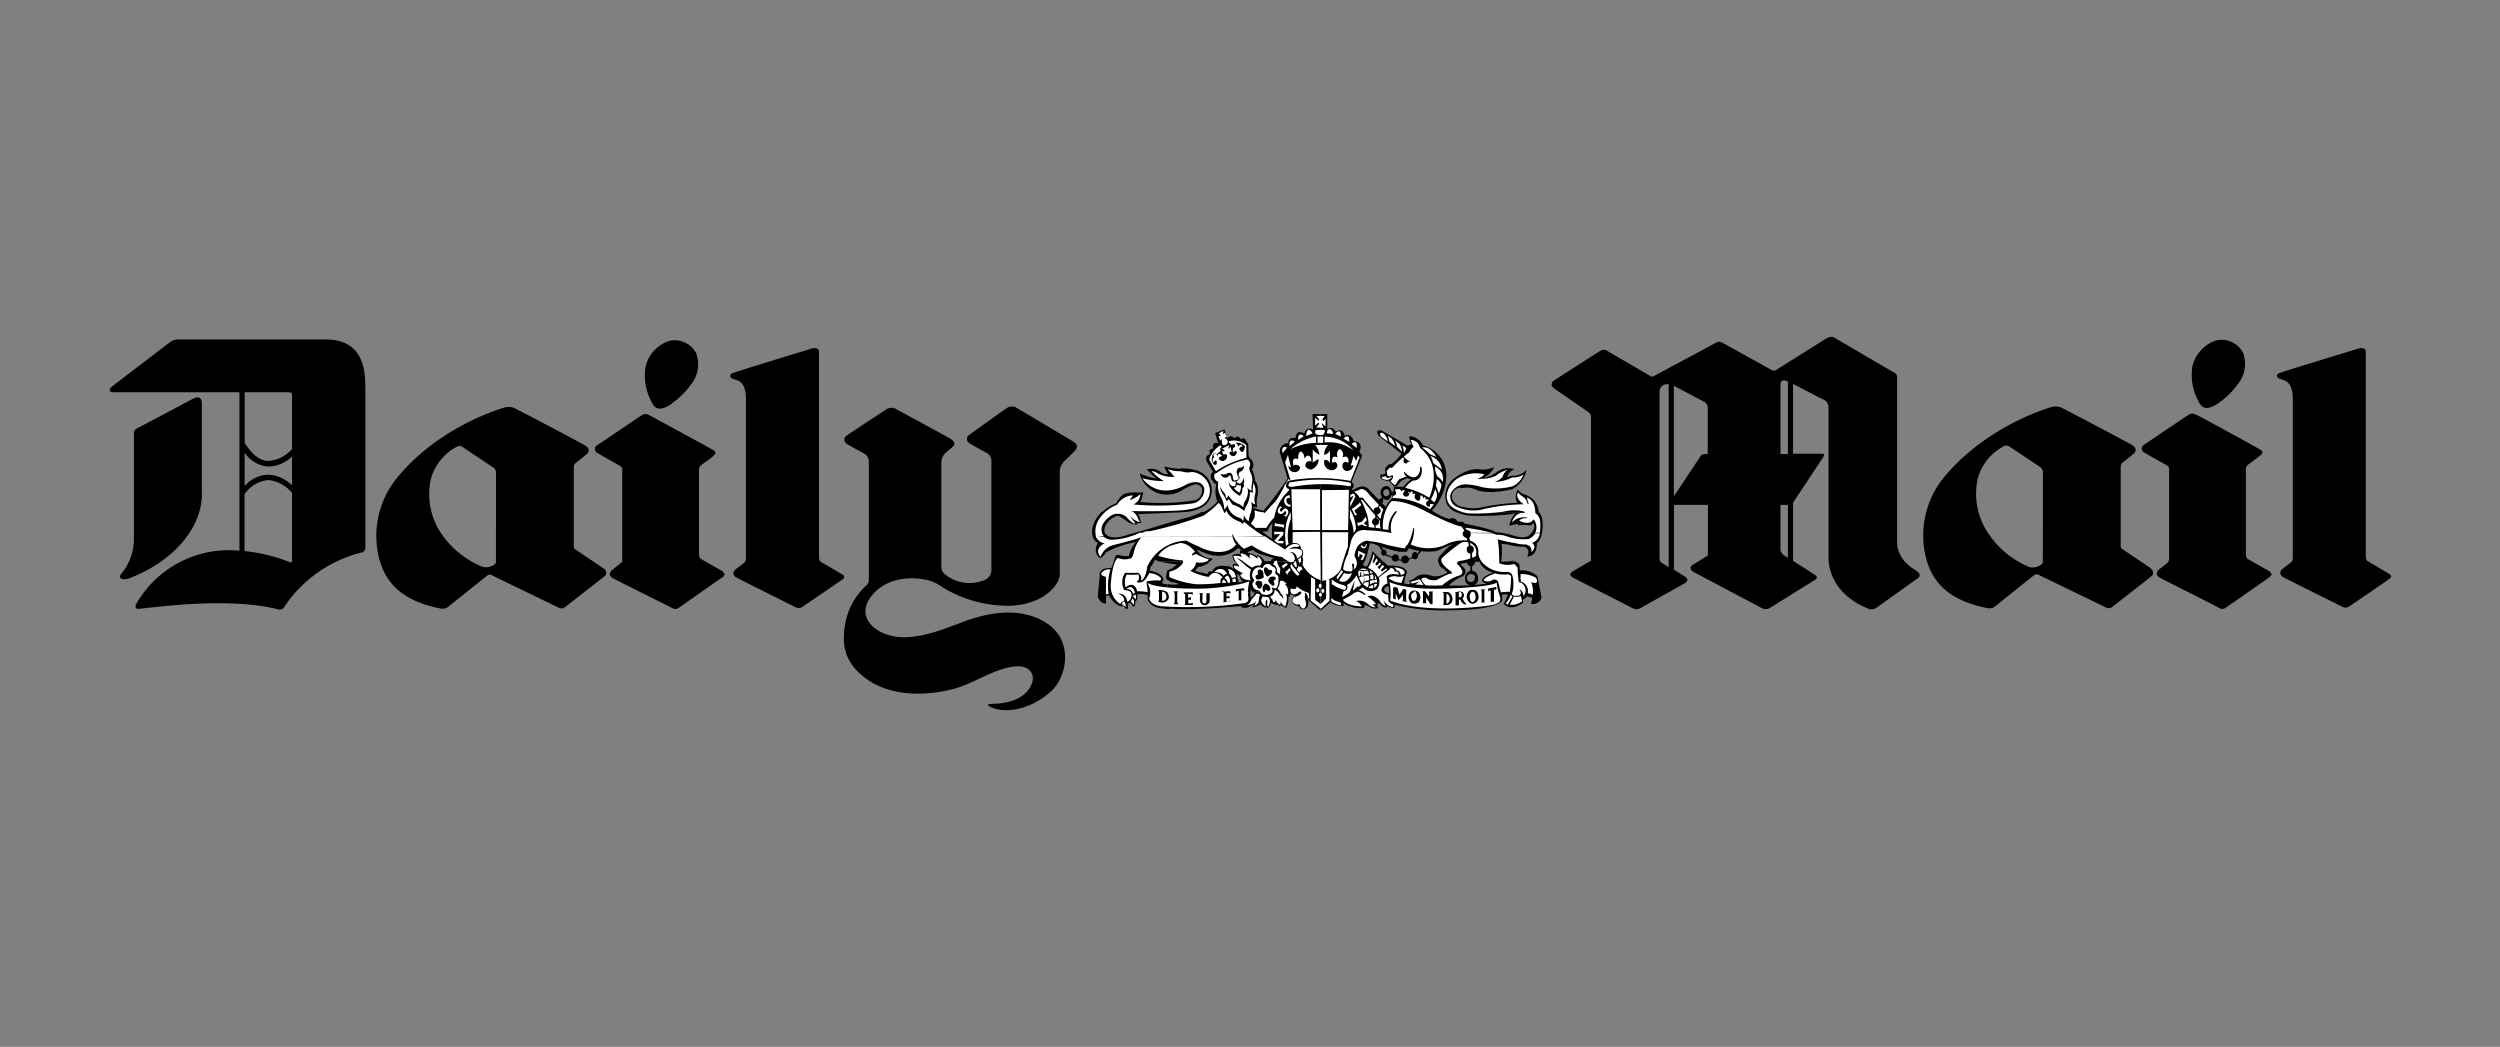 <svg xmlns="http://www.w3.org/2000/svg" xmlns:xlink="http://www.w3.org/1999/xlink" viewBox="0 0 320 134">
    <rect x="0" y="0" width="320" height="134" fill="#808080" stroke="none"/>
    <defs>
        <style>.cls-1{fill:#fff;}</style>
    </defs>

    <path id="path25354"
          d="M151.8,65.53a5,5,0,0,0,2.39-.8,2.61,2.61,0,0,0,.78-2.81,2.74,2.74,0,0,0-2.15-1.79,5.18,5.18,0,0,0-1.89-.14,6.83,6.83,0,0,1-1.88-.29c0,.28.47,1,.47,1a1.33,1.33,0,0,1-1-.32,2,2,0,0,0-1.72-.3A9.38,9.38,0,0,0,148,61.25a8.4,8.4,0,0,1-2.12-.65,3.6,3.6,0,0,0,5.27,2.24,7.93,7.93,0,0,1,1.52-.75.87.87,0,0,1,1.23.54c-.09,1.39-1.09,1.42-1.09,1.42a27.18,27.18,0,0,1-6.86.21,2.86,2.86,0,0,0,.35-1.29l-.31.1c-1.72-.16-2.18.21-2.18.21a2.4,2.4,0,0,0-.89,1.11,5.75,5.75,0,0,0-1.81,1.14Z"/>
    <path id="path25358"
          d="M169.06,65.53,169,53l-1,0,.08,2a.69.69,0,0,0-1.11.5c-1.15-.67-1.15.61-1.15.61-.94-.3-.91.61-.91.61a1.06,1.06,0,0,0-1.09,1.19l1,3.34a46.26,46.26,0,0,1-3.11,4.13l-1.21-.34-.11-.2a.77.77,0,0,0,.52.07,3.7,3.7,0,0,1,0-1.22c.37-1.59-.28-2.16-.28-2.16a3,3,0,0,0-.4-1.43c.6-.74-.29-1.52-.29-1.52l-.12-.2-.05-1.66c-.15,0-.23-.2-.23-.2-.23-.71-.72-.27-.72-.27-.31-.71-.83-.14-.83-.14a.51.51,0,0,0-.89,0l-.37-1.15-1.2.47.4,1.29c-.92-.2-.63.71-.63.71-.75,0-.4.74-.4.74-.75.07-.46.88-.46.88l.82,1.33a.81.81,0,0,0,0,1.24c.2.38.43.34.43.34a3.73,3.73,0,0,0,.13,2.25,6.19,6.19,0,0,1-2,1.46Z"/>
    <path id="path25362" d="M162.12,71.83a.33.33,0,0,1,.14,0Z"/>
    <path id="path25366" d="M162.67,71.83a.53.53,0,0,1,.19-.3l.2.3Z"/>
    <path id="path25370"
          d="M147.76,71.83a3.9,3.9,0,0,1-.5.75l-.09.48s1.6.13,1.75,1.18l-.2.4a3.67,3.67,0,0,0,.71.17l.32,3.16a8.8,8.8,0,0,1-1.78-.25,1.93,1.93,0,0,1-1.06-.91V76.2a2.64,2.64,0,0,0-1.33-.13s.09.74-.25.91a2.37,2.37,0,0,1-.12.64H145a.87.87,0,0,0-.31-.44l-.32.07,0,.68-.32,0s-.11-.4-.37-.34h-.26A2.49,2.49,0,0,1,142,76.24h-.43l0,1s-.63.17-1.06-.85l.26-2.74s-.26-1,1.49-.94l.32-.89Z"/>
    <path id="path25374"
          d="M142.56,71.83l.17-.5s0-.34.46-.3a2.87,2.87,0,0,0,1.32.13,3.94,3.94,0,0,1,.89-1.79,14.5,14.5,0,0,0-3.82,1.32,2.75,2.75,0,0,1-.71.77s-1.09-.54-.35-2c0,0-.8-.2-.74-1.66a4.05,4.05,0,0,1,1.28-2.31H151.8l-.5.08-5.65.24a1.33,1.33,0,0,1,.26.54,1,1,0,0,0,.23.55,1.46,1.46,0,0,1-.6.06l0,.17a2.11,2.11,0,0,1-1.35-.44A5.59,5.59,0,0,0,143.1,66a2.54,2.54,0,0,0-1.6,1.29s-.4.84.13,1.17c0,0,.56.72,2.73,0l2.84-.81s3.15-1,4.73-1.39a11.06,11.06,0,0,0,1.9-.72h15.23v6.3h-6l-.2-.3a.61.61,0,0,1,.27-.1,14.78,14.78,0,0,1-1.6-.45L162,69.6l.2-1.08.63.47a10.86,10.86,0,0,1,.05-2,1.68,1.68,0,0,0-.6,1l-.72.07.64.47L162,69.6,161.53,71a3,3,0,0,1-1.15-.6l-.35.13-.31.11,0,.13a2.82,2.82,0,0,1,1.15.44l0-.16a1.4,1.4,0,0,1,1,.8h-3.86a1.64,1.64,0,0,1-.25-.8,2,2,0,0,1,.95-.14v-.44H159l-.51-.31a3.81,3.81,0,0,1-3.88.75,7.22,7.22,0,0,1-1.42-.61,2.13,2.13,0,0,0,2.06,1.18,2.55,2.55,0,0,1-.34.37h-6.56a1.6,1.6,0,0,1-.52-.23l-.1.23Z"/>
    <path id="path25378" d="M147.76,71.83Z"/>
    <path id="path25382"
          d="M154.94,71.83h0a2.76,2.76,0,0,1-1.61.75l-.34.51.78.23-2,.24-1.62,1a2.42,2.42,0,0,1-.84-.43,2.06,2.06,0,0,1,.15-1.15,2.34,2.34,0,0,0,.79-.41,3.57,3.57,0,0,0,.38-.33,15.23,15.23,0,0,1-2.26-.38h6.56Z"/>
    <path id="path25386"
          d="M161.91,71.83h1.15l.53.78.49.85a.72.72,0,0,0,0-.27l.63.64a.69.69,0,0,1-.15.64.86.86,0,0,0-.27-.2l-2,1.19-1.88.36a2.26,2.26,0,0,1-.33-.4l0,.48-.74-.17-.54-1.27.28,0a1.74,1.74,0,0,1-.34-.44.88.88,0,0,0-.35-.61l0,.31v.4l.12.14v.3l.26-.05.54,1.27.74.17.06.6.52-.57a.38.38,0,0,1-.22-.11l1.88-.36,2-1.19a.73.73,0,0,0-.3-.06l-.06-.55a.61.61,0,0,0,.12-.2l-.49-.85-.53-.78h6v6.3L167.69,77l-.18-.13-.14-.51a2.16,2.16,0,0,0,.12.71l-.09.51a.72.72,0,0,1-.94.34.57.57,0,0,0-.58-.41.76.76,0,0,1-.4-.37s-.46-.54.32-.88a1.07,1.07,0,0,1-.66-.23l-.12.47-.14-.2a2.1,2.1,0,0,1-.26,1.52,5.59,5.59,0,0,1-.71-.37l-.12.2-.17-.24a1.2,1.2,0,0,1-.89-.27,1.59,1.59,0,0,1-.52.75l-.14-.24-.14.13a1.27,1.27,0,0,1-.57-.43,2.57,2.57,0,0,1-1.09.4l.23-.47s-.78.74-1.44.47c0,0-.08.07-.25-.17,0,0-2.25.22-4.76.33-1.48.07-3.05.09-4.3,0l-.06-.52-.25-2.64a3.74,3.74,0,0,0,1.52,0s-.4-.1-.8-.25l1.57-.93,2-.28.16,0,.69.2s0-.44.58-.34c0,0,.34-1,1.83-.67a.9.9,0,0,1,.55.11,1.81,1.81,0,0,1,.37.26l-.15-.51a.52.52,0,0,1,.55-.17,2.3,2.3,0,0,1-.29-.41Z"/>
    <path id="path25390" d="M169.07,71.83Z"/>
    <path id="path25394" d="M161.91,71.83s0,0,0,0a.8.8,0,0,1,.19,0Z"/>
    <path id="path25398" d="M162.26,71.83a.56.56,0,0,1,.38.18.69.69,0,0,1,0-.18Z"/>
    <path id="path25402"
          d="M197,65.54a.28.28,0,0,0-.06-.06,2.35,2.35,0,0,0-1.37-2,.87.87,0,0,0-.52-.2,2.3,2.3,0,0,1-.77-.61,1.77,1.77,0,0,0-.09,1.69,28.53,28.53,0,0,0-4.87.65,5.86,5.86,0,0,1-2.61-.27c-1-.58-.86-1.29-.86-1.29a1.08,1.08,0,0,1,1.21-1,1.17,1.17,0,0,0,.28,0,2.61,2.61,0,0,1,1.44.17c1.71.81,4.78,0,4.78,0a3.57,3.57,0,0,0,1.83-2.47,2.37,2.37,0,0,1-1.89.75,3.31,3.31,0,0,0-.6.16,1.64,1.64,0,0,1,.95-1,2.52,2.52,0,0,0-2.18.3,3.87,3.87,0,0,1-1.83.82,3.12,3.12,0,0,0,1.43-1.39,3.74,3.74,0,0,1-1.72.31c-1.66-.34-3.47,1.18-3.47,1.18a2.79,2.79,0,0,0-.89,3.21,2.23,2.23,0,0,0,1.23,1.08Z"/>
    <path id="path25406"
          d="M193.87,71.85c.23.08.53.22.61.46l.06.71a2.88,2.88,0,0,1,2.26.75l.52,2.73a1.16,1.16,0,0,1-1.38.78,1.38,1.38,0,0,0,.17-.78l-.66-.16a1.63,1.63,0,0,1-.51.43v.38s-1.49,1.22-2.47.13l.15-.27.4-.88a1.41,1.41,0,0,0-.75,0l0,.33a.65.65,0,0,1-.11.55s-.78,1.08-6.42,1.11a27.21,27.21,0,0,1-7.25-.71.38.38,0,0,1-.06.41,2.36,2.36,0,0,1-.92-.24l0,.17a.71.71,0,0,1-.69-.24,1,1,0,0,0-.52-.34s.15.41-.11.38a.37.37,0,0,1,.23.27,1.18,1.18,0,0,1-1-.07s-.49-.37-.81-.27c0,0,.18.14-.05.34a4,4,0,0,1-2.67-.65s.26.38-.06.41a2.93,2.93,0,0,1-1.54-.47l-1.18,1V71.85h5.55a2.48,2.48,0,0,1-.24.46l.52.24s.17-.31.35-.7h1.67l-.39,2.08.79,1.26a.35.35,0,0,0-.19.33s.06.27.61.41a2.18,2.18,0,0,0-.06-.91,1.15,1.15,0,0,0-.36.17l-.79-1.26.39-2.08h.1l.6.56s2.26-.2,2.44.88a3.3,3.3,0,0,0-.35,1.39,1,1,0,0,0,.83,0l-.25-.37a1.34,1.34,0,0,0,.82-.37s.49-.65,1.9-.31a1.75,1.75,0,0,0,1.06.11,3.19,3.19,0,0,0,1.17-.48l-.46-.41a2.07,2.07,0,0,1-.48-.37,1.51,1.51,0,0,1-.23-.66h3.47l.23.2a7.28,7.28,0,0,1-.78.12.22.22,0,0,0,.09.28c.83.61.28,1.18.28,1.18-.4.34-.6.34-.6.34a6.34,6.34,0,0,0-1.37,1,28.07,28.07,0,0,0,4.87-.24c-1-.2-.4-.78-.4-.78a4.4,4.4,0,0,1,1.26-.64,2.51,2.51,0,0,1-1.83-1.44h2.86v.05a7.28,7.28,0,0,0,1.09-.05Z"/>
    <path id="path25410" d="M188.43,71.85a4.49,4.49,0,0,1-.66.2l-.23-.2Z"/>
    <path id="path25414" d="M175.26,71.85a3.6,3.6,0,0,0,.38-1.3l1.3,1.22v0l.09.08Z"/>
    <path id="path25418"
          d="M169.06,65.54,169,53l.89,0,0,1.92a.72.72,0,0,1,1.09.34s.89-.64,1.15.54c0,0,.74-.54,1.14.65,0,0,1.38.06.72,1.38l.37.48L173,61.69s.64.5,0,.91l.17.17s1.32-1.12,2.15,0l.4.42.33.34.12.13.35.36.86.85a2.91,2.91,0,0,1,.78-1.05l.2-1,.08-.47a3,3,0,0,1,1.18,0,3.07,3.07,0,0,1,1.09-1,1.45,1.45,0,0,1-.58-.17l-.77.37-.57.68a.35.35,0,0,1-.38,0l-.65-.68s-.81,0-1.07-.41l0-.4a1.2,1.2,0,0,0,.66-.14l-.06-.64.44-.51.4-.06a6.56,6.56,0,0,0,1.26-1.31l-2.87-2.25-.17-.23s-.32-.68.52-.48l3.26,1.9.55-.14s-.26-.37-.2-.57l-.12-.28.09-.2A2.08,2.08,0,0,1,182.13,57a4,4,0,0,1,3,3.89,6.75,6.75,0,0,1-1.86,4.47l.39.23a7.12,7.12,0,0,0,1.87.85.68.68,0,0,1,1,.3l.34.07a.44.44,0,0,1,.58.21s3.67.71,4,1.11a9.68,9.68,0,0,1,2.46.48s1.29.44,1.86-.14c0,0,1-.81.46-1.56a.44.44,0,0,1-.48.34,4.25,4.25,0,0,0-1.41,0l0-.17a3.64,3.64,0,0,0-1.14.24,2.6,2.6,0,0,1,.77-1.59,6.81,6.81,0,0,0-.69.1A32.22,32.22,0,0,1,188,66a5.9,5.9,0,0,1-1.58-.44H197a2.19,2.19,0,0,1,.43,1s.26,2.16-.72,3c0,0,.15,1.56-1.2,1.69l.14-.57a.77.77,0,0,0-.48-.68,8.4,8.4,0,0,1-2.16-.3l-.85-.1.08.33V71l-.08.89h-8.08a1.07,1.07,0,0,1,.42-.93,7.24,7.24,0,0,1,.59-.64l1.36.64,1.09.93-1.09-.93-1.36-.64a5.87,5.87,0,0,1,.85-.68s-.89.34-2,.88a7.37,7.37,0,0,1-3.61-.34l-.28.45h-.89a16,16,0,0,1-3-.88.74.74,0,0,0-.21-.09,2.41,2.41,0,0,0-.62-.12,13.29,13.29,0,0,1-.65,2.35h-5.56V65.54"/>
    <path id="path25422" d="M189.3,71.85a2.24,2.24,0,0,1-.18-.42,1.68,1.68,0,0,1-.69.42Z"/>
    <path id="path25426" d="M193.25,71.85a1.16,1.16,0,0,0,.31-.08,1.8,1.8,0,0,1,.31.08Z"/>
    <path id="path25430"
          d="M178.29,63l-.2-.1c-.26-1.18-1.15-.47-1.15-.47a1,1,0,0,0,0,1.28l.26-.27a.49.49,0,0,1,.17-.81c.58-.07.46.64.46.64-.49.61-.72,0-.72,0l-.25.34c.91,1,1.23-.23,1.23-.23h.2Z"/>
    <path id="path25434" d="M177.13,71.14a.41.41,0,0,0,0-.81.41.41,0,0,0,0,.81"/>
    <path id="path25440" d="M178.52,71.87a.46.46,0,1,0-.37-.46.42.42,0,0,0,.37.46"/>
    <path id="path25446" d="M179.85,72.11a.48.48,0,0,0,0-1,.49.49,0,0,0,0,1"/>
    <path id="path25452"
          d="M181.11,71.61a.45.45,0,0,0,.39-.48.44.44,0,0,0-.39-.48.44.44,0,0,0-.38.48.44.44,0,0,0,.38.48"/>
    <path id="path25458"
          d="M176.37,69.77l.57.81.35.48.86.35.6.27.86.12.54-.07.75-.33.6-.27.4-.61-.22,0-.27.41-.6.34-.69.33-.65.07-.69-.13-.55-.25-.83-.36-.34-.51-.2-.37Z"/>
    <path id="path25462" d="M176.86,63.89l.17-.38.08.17-.14.37Z"/>
    <path id="path25468"
          d="M189,73.39a1,1,0,0,1,.19.6.84.84,0,1,1-1.66,0,.9.9,0,0,1,.83-.94.78.78,0,0,1,.64.34l-.2.1-.05.29a.45.45,0,0,0-.39-.3.51.51,0,1,0,.42.51.71.71,0,0,0,0-.21l.05-.29Z"/>
    <path id="path25472" d="M188.29,72.47a.48.48,0,1,0,0-1,.48.48,0,1,0,0,1"/>
    <path id="path25478" d="M188.2,72.31l0,1h.23v-1Z"/>
    <path id="path25482" class="cls-1"
          d="M156,55.46l.57-.3,0,.44.23-.21.23.55-.31.06.2.17c.43.34.14.64.14.64l-.17.14c-.69.27-.46-.78-.46-.78l-.23.24-.23-.61.32,0Z"/>
    <path id="path25486" class="cls-1"
          d="M155.34,58c.51.07.54.44.54.44,0-.71.57-.08.57-.08a1,1,0,0,0-.45.25c0,.41.6.41.6.41.54-.28.46-.58.46-.58.08-.47-.46-.24-.46-.24l-.19-.44.3,0v-.17l-.28-.17.91-.44-.11.37.05.1.23-.27.15.65c-.4-.07-.26.3-.26.3.54.58.83,0,.83,0,.23-.31-.06-.41-.06-.41-.31.1-.34.24-.34.24-.17-.85.29-.71.29-.71-.12-.41,0-.58,0-.58a.6.6,0,0,1,.35.48c.49-.54.57,0,.57,0-.62.12-.34.45-.34.45.49.78.66-.47.66-.47a1.43,1.43,0,0,0-1.18-.47l-.17.2-.49.07-.08-.24-.15,0,0-.21a2.41,2.41,0,0,1,2.24.51l0,1.62a12.24,12.24,0,0,0-3.9,1.7l-.86-1.49A3.42,3.42,0,0,1,156.2,57l.17.17-.2.24.08.3-.48.41-.4-.2-.15.27-.15.66.26.59c.61.27.38-.44.38-.44-.17-.21-.37.23-.37.23-.35-.67.11-.64.11-.64a.75.75,0,0,1-.11-.54"/>
    <path id="path25490" class="cls-1"
          d="M159.58,58.84a9.32,9.32,0,0,0-3.78,1.66c-.23.17-.29.1-.29.1a.75.75,0,0,0,.43,1.07,2.93,2.93,0,0,0,.34,1.95,3.52,3.52,0,0,1,.43,1.59,1.09,1.09,0,0,0,.4-.65,2.07,2.07,0,0,0,1.38,1.66,1,1,0,0,1,.63.47,2.55,2.55,0,0,0,.09-.81,1.55,1.55,0,0,0,.63.85,4.06,4.06,0,0,1,.22-1,2.22,2.22,0,0,0,.06-1.55.87.87,0,0,0,.55.37,2.33,2.33,0,0,1,0-1.36,1.86,1.86,0,0,0-.15-1.21l-.34-1.26a2.54,2.54,0,0,1-.29-.87.7.7,0,0,0-.31-1.06"/>
    <path id="path25494"
          d="M156.34,60.67a.73.73,0,0,0,.78-.1c.57-.24.68.41.68.41a1,1,0,0,0,.12.5.76.76,0,0,0,.6-.16c.14-.21-.09-.41-.09-.41-.08-.27-.14-.44-.14-.44,0-.65.43-.61.43-.61a.6.6,0,0,0,.49-.27.71.71,0,0,1-.43.78.42.42,0,0,0-.23.47c.28.48,0,.51,0,.51-.17.4-.77.27-.77.27a.8.8,0,0,1-.2-.54c-.23-.48-.31-.1-.31-.1a.6.6,0,0,1-1-.31"/>
    <path id="path25498"
          d="M158.72,61.92a.89.89,0,0,0,.43-.74c.23.58,0,.74,0,.74a.36.36,0,0,1-.12.55,1.35,1.35,0,0,1-.34,1c-1.38-.78-1.43-1.73-1.43-1.73.43.78.88.41.88.41s.06-.58.06-.58-.06-.34.06,0a.44.44,0,0,0,.46.33"/>
    <path id="path25502" class="cls-1"
          d="M157.92,62.43a1.57,1.57,0,0,0,.74.61,1.46,1.46,0,0,0,.17-.91.76.76,0,0,1-.51-.1c-.11.47-.4.4-.4.4"/>
    <path id="path25506"
          d="M156.14,62.2a3.51,3.51,0,0,0,.52.84c.25.17.28.75.28.75a.63.63,0,0,0,.29-.41,2.33,2.33,0,0,0,1.32,1.12,1.7,1.7,0,0,1,.6.44,1.67,1.67,0,0,1,.31-.95,2.22,2.22,0,0,0,.2-1.63.75.75,0,0,0,.55.44,2,2,0,0,1,0-.67,8.25,8.25,0,0,0,.14-1.36l.23.75a2.84,2.84,0,0,0-.2,1.56l-.4-.14a3.46,3.46,0,0,1-.37,1.69,2.14,2.14,0,0,0-.34.78,3.74,3.74,0,0,0-1.49-.81,3.48,3.48,0,0,1-.49-.75c-.14.31-.32.24-.32.24a2.77,2.77,0,0,0-.51-.91,2.1,2.1,0,0,1-.29-1"/>
    <path id="path25526"
          d="M154.88,68.56a6.56,6.56,0,0,0,.75.84,2.81,2.81,0,0,0,.94.71A2.23,2.23,0,0,1,154.88,69c-.17-.34-.14-.47-.14-.47Z"/>
    <path id="path25530"
          d="M155.57,68a4.42,4.42,0,0,0,1.49,1.63c.28.07.2.3.2.3a.38.38,0,0,1-.35-.1,2.61,2.61,0,0,1-1.43-1.59c-.23-.44.09-.24.09-.24"/>
    <path id="path25534"
          d="M156.2,67.71a8,8,0,0,0,1.46,1.66,3.09,3.09,0,0,0,.31.23.46.46,0,0,1-.25.07,4.51,4.51,0,0,1-1.55-1.62c-.2-.41,0-.34,0-.34"/>
    <path id="path25538" class="cls-1"
          d="M142.13,72.89a7.37,7.37,0,0,0-.23,3.16l-.34,0V73.83c-.92-.2-.52-.57-.52-.57a1.28,1.28,0,0,1,1.09-.37"/>
    <path id="path25542" class="cls-1"
          d="M143.93,77a1.22,1.22,0,0,1,.15.75.38.38,0,0,0-.4-.28c-.18-.47.25-.47.25-.47"/>
    <path id="path25546" class="cls-1"
          d="M144.71,77a.51.51,0,0,0,.2-.4c.43.2.17.84.17.84a.79.79,0,0,0-.37-.44"/>
    <path id="path25550" class="cls-1"
          d="M144.16,75.42a.67.67,0,0,1,.81.48c.31.27.28-.14.28-.14-.34-1.11-1.09-.34-1.09-.34"/>
    <path id="path25554" class="cls-1"
          d="M145.07,76.19a.26.26,0,0,0,.3-.09.7.7,0,0,1-.06.64c-.06-.3-.26-.3-.26-.3Z"/>
    <path id="path25558" class="cls-1"
          d="M145.57,75.69c-.41-1.52-1.49-.5-1.49-.5a2.21,2.21,0,0,1,.14-1.66,5.88,5.88,0,0,0,1.4,0c.2,0,.15.14.15.14.14.74-.32.74-.32.74.35.27.43.13.43.13.63.11,1.23-1.18,1.23-1.18a2.37,2.37,0,0,1,1.32.47c.43.34,0,.48,0,.48a5.66,5.66,0,0,0-1.57.1c-.15.07-.09.3-.09.3a6.17,6.17,0,0,1,.12,1.09,5.55,5.55,0,0,0-1.32-.11"/>
    <path id="path25562" class="cls-1"
          d="M146.94,74.64c1.12.68,5.33.7,5.33.7a26.66,26.66,0,0,0,6.19-.53,5.21,5.21,0,0,0,1.32-.37c.14-.06.08.27.08.27a4.65,4.65,0,0,0-.05,1.9c0,.64-.69.61-.69.61a51.4,51.4,0,0,1-10.6.37c-1.38-.24-1.43-1-1.43-1a2.13,2.13,0,0,0-.12-1.79c-.14-.14,0-.21,0-.21m1.31-3.4c.15-.61,1.36-1.26,1.36-1.26a11.9,11.9,0,0,1,1.52-.44,2.68,2.68,0,0,1,1.79,1.14l-.42.35.17.13a.51.51,0,0,1,.75,0,11.48,11.48,0,0,0,1.29.5c-.43.61-1.66.37-1.66.37,0,.65-.72,1.09-.72,1.09a7.72,7.72,0,0,0,2.35.78c.72-1,1.43-.27,1.43-.27a2,2,0,0,1,.37.33c-.4.17-.28.71-.28.71a24.16,24.16,0,0,1-3.07.17,11.6,11.6,0,0,1-3.38-.88.22.22,0,0,1-.1-.3l0-.24a.18.18,0,0,1,.21-.24,2.94,2.94,0,0,0,1.49-1c.2-.51-.23-.41-.23-.41a14.1,14.1,0,0,1-2.85-.56"/>
    <path id="path25570" class="cls-1"
          d="M155.48,73.22a.86.86,0,0,1,1.23-.23,1.29,1.29,0,0,1,.35.47.45.45,0,0,0-.42.27c-.29-.54-1.16-.51-1.16-.51"/>
    <path id="path25574" class="cls-1"
          d="M156.46,74.64a.4.4,0,0,1,.17-.47,1.29,1.29,0,0,1,.34.44,3.84,3.84,0,0,1-.51,0"/>
    <path id="path25578" class="cls-1"
          d="M156.74,74a.79.79,0,0,1,.4.59l.29,0a1,1,0,0,0-.26-.91.5.5,0,0,0-.43.35"/>
    <path id="path25582" class="cls-1"
          d="M157.14,72.85c.2.1.17.54.17.54a1.14,1.14,0,0,1,.36.61,1,1,0,0,1,.53-.1c-.17-1.12-1.06-1.05-1.06-1.05"/>
    <path id="path25586" class="cls-1" d="M157.76,74.14l0,.34.43,0a.64.64,0,0,0-.08-.4.37.37,0,0,0-.39.1"/>
    <path id="path25590" class="cls-1"
          d="M160.58,65.37a2.65,2.65,0,0,1,0,.88,5.13,5.13,0,0,1-.46.75l.6.57,1.38,0a5.85,5.85,0,0,1,1-1.32,6.06,6.06,0,0,1,1.88-3.45v-.21a.49.49,0,0,1-.38-.37.81.81,0,0,1,.35-.68c.14.17.14-.1.14-.1a.28.28,0,0,0-.2-.1l-.08.17-.35.58a15.28,15.28,0,0,1-1.17,2.06c-.35.34-1.41,1.52-1.41,1.52l-.14-.1a3.89,3.89,0,0,1-1.12-.24"/>
    <path id="path25594"
          d="M148.23,77l.12-.11,0-1.19-.11-.19c.91,0,1.18.31,1.18.31.62,1-.42,1.28-.42,1.28a1.28,1.28,0,0,1-.79-.1m2-1.31.62,0c-.18.08-.14.33-.14.33l0,1.11a1.43,1.43,0,0,1,.14.22l-.65,0a.48.48,0,0,0,.18-.2V76a.38.38,0,0,0-.13-.27m1.28.09h1.17l0,.31a.61.61,0,0,0-.35-.1h-.26v.47h.14l.24-.1,0,.37-.19,0h-.16v.46a.63.63,0,0,0,.25,0,.61.61,0,0,0,.32-.1l0,.31-.9,0h-.23s0,0,0,0a.4.4,0,0,0,.16-.07l0-1.26a.74.74,0,0,0-.17-.18m1.8,0H154a.74.74,0,0,0-.09.21v.81c0,.33.27.28.27.28.28,0,.24-.41.24-.41v-.8a.49.49,0,0,1,0-.09h.42a.13.13,0,0,0,0,.13v.88a.63.63,0,0,1-1.25-.06v-.82c0-.08-.15-.13-.15-.13m3-.19,1-.08.1.27a1,1,0,0,0-.3,0h-.25v.41h.24a1.1,1.1,0,0,1,.15-.09v.38a.24.24,0,0,0-.14-.06h-.26l0,.45h.28c.09,0,.21-.14.21-.14V77l-.95.1a.3.3,0,0,0,.1-.09l0-1.3c0-.08-.16-.11-.16-.11m1.73-.14,0,.3c.09-.14.36-.16.36-.16l0,1.17-.06.07.47,0-.07-.07,0-1.15a.4.4,0,0,1,.39,0l-.05-.33,0,0-.93.11h-.1Z"/>
    <path id="path25622" class="cls-1"
          d="M161.3,72.41l.23-.44a1.14,1.14,0,0,0-.55-.78.9.9,0,0,0,0,.38,2.09,2.09,0,0,0-1-.61,1.23,1.23,0,0,0,0,.61,1.51,1.51,0,0,0-1.18-.75.77.77,0,0,0,.2.51,1.92,1.92,0,0,0-1.12-.17,2.33,2.33,0,0,0,.72,1.22l-.06.17c-.45-.31-.58-.07-.58-.07s0,.13,0,.13c.23.41,1.15.75,1.15.75a.65.65,0,0,0-.35.3c.32.65,1.32.61,1.32.61a2.11,2.11,0,0,1,.09-1.49,1.15,1.15,0,0,1,1.06-.37"/>
    <path id="path25626"
          d="M160.38,72.72a8,8,0,0,1-1.32-.92,4.65,4.65,0,0,0-.77-.4l.54.44c.32.27.52.47.52.47a5,5,0,0,0,.83.61Z"/>
    <path id="path25630" class="cls-1"
          d="M160.44,74.14a.94.94,0,0,1-.09-.88.87.87,0,0,1,1-.64c.37.23.34-.11.34-.11a.69.69,0,0,1,.92-.23,1.09,1.09,0,0,0,.52.34c.28.33.11.54.11.54a.5.5,0,0,0,.09.37c.34.1.31.51.31.51a2.77,2.77,0,0,1-.2,1.18.46.46,0,0,1-.52,0c-.2,0-.11.11-.11.11.2.33,0,.5,0,.5a1,1,0,0,1-.8.31c-.63,0-.66-.31-.66-.31-.09-.3-.46-.3-.46-.3a.81.81,0,0,1-.57-.68.45.45,0,0,1,.14-.4.23.23,0,0,0,0-.34"/>
    <path id="path25634"
          d="M162.27,72.75c.12.27.32.2.32.2.46,0,.14.48.14.48a1.06,1.06,0,0,1-.57.37c-.43-.54-.37-.81-.37-.81,0-.68.48-.24.48-.24"/>
    <path id="path25638"
          d="M161.73,73.63c0-.78-.49-.74-.49-.74a.3.3,0,0,0-.26.3c.09.41-.08.41-.08.41-.35.06-.12.47-.12.47.14.17.23.1.23.1a1,1,0,0,0,.63-.2c.2,0,.09-.34.09-.34"/>
    <path id="path25642"
          d="M161.53,74.51a.76.76,0,0,1-.2.84c-.35,0-.38-.2-.38-.2a.26.26,0,0,0-.2-.27c-.14-.5.12-.5.12-.5a.68.68,0,0,1,.66.13"/>
    <path id="path25646"
          d="M162,74.71a.71.71,0,0,1,.6.75c-.2.27-.35.17-.35.17-.2-.24-.31-.07-.31-.07,0,.37-.29.13-.29.13-.17-.84.35-1,.35-1"/>
    <path id="path25650"
          d="M162.3,74.27c.09.41.63.71.63.71.32,0,.17-.4.17-.4-.17-.21,0-.31,0-.31.37-.1.11-.44.11-.44-.8-.2-.86.44-.86.44"/>
    <path id="path25654" class="cls-1"
          d="M162.93,72.24l.29-.47.23,0a1.83,1.83,0,0,0,.43,1l-.06.81a.43.43,0,0,0-.4-.31.89.89,0,0,0-.49-1.05"/>
    <path id="path25658" class="cls-1"
          d="M161.13,76l-.29,0-.69.81c-.06.44-.6.64-.6.64,1.09-.1,1.23-.5,1.23-.5a2.69,2.69,0,0,1-.23.6c.69-.37.52-.5.52-.5.14-.41.08-.48.08-.48,0-.2.09-.23.09-.23.09-.31-.11-.31-.11-.31"/>
    <path id="path25662" class="cls-1"
          d="M161.61,76.34a2,2,0,0,0,.69.06c.57.51,0,1.29,0,1.29-.17-.37-.08-.54-.08-.54a.68.68,0,0,0-.09-.44,1.18,1.18,0,0,0-.09.91,1.1,1.1,0,0,1-.6-.71.94.94,0,0,1,.2-.57"/>
    <path id="path25666" class="cls-1"
          d="M162.56,76.34a.74.74,0,0,0,.57-.75c.69-.24.72-1.22.72-1.22.43-.17.83.38.83.38a.37.37,0,0,1-.32,0c.66.3.52,1.32.52,1.32a.47.47,0,0,1-.37-.14c.48.58,0,1.7,0,1.7a1.05,1.05,0,0,1-.6-.78c.08.4-.09.54-.09.54-.37-.1-.55-.65-.55-.65,0,.51-.28.31-.28.31a.65.65,0,0,1-.14-.37c-.18,0-.29-.37-.29-.37"/>
    <path id="path25670"
          d="M163.19,75.49a1.52,1.52,0,0,1,.66.71c.17.07.4.48.4.48,0-.55-.29-.68-.29-.68a1.89,1.89,0,0,0-.48-.71Z"/>
    <path id="path25686" d="M167.06,75.56a9.69,9.69,0,0,1-.63,1.49,4.48,4.48,0,0,0,.74-1.42Z"/>
    <path id="path25694" class="cls-1"
          d="M165.22,65.61l0,.81a6,6,0,0,0-.28,3.25.4.4,0,0,0-.32.27c-.46-2.94.57-4.33.57-4.33"/>
    <path id="path25726"
          d="M165.88,75a.36.36,0,0,1-.37.31l-.46-.54c-.26-.45,0-.58,0-.58l.58-.81a1.33,1.33,0,0,1,.28.34l-.4.54c-.15.27.06.37.06.37Z"/>
    <path id="path25730"
          d="M166.45,73.29c.15.68-.54.54-.54.54-.26.48.11.48.11.48a.81.81,0,0,0,.78-.51.58.58,0,0,0-.35-.51"/>
    <path id="path25774" d="M169.09,60.09l.57.48-.58.38-.53-.38Z"/>
    <path id="path25778" d="M166.83,60.9c.22,0,.39-.13.38-.22s-.19-.15-.41-.11-.4.13-.39.22.2.14.42.11"/>
    <path id="path25784" d="M171.24,60.86c-.22,0-.39-.13-.39-.22s.2-.14.42-.11.4.13.39.23-.2.14-.42.1"/>
    <path id="path25866" class="cls-1" d="M172.79,65.28l0,1a5.74,5.74,0,0,1,.49,2l.28-.55a5,5,0,0,0-.74-2.46"/>
    <path id="path25886" class="cls-1"
          d="M173.88,73.49a2,2,0,0,0,1.51,1.8c.89.1.89-.61.89-.61a1.87,1.87,0,0,0-1.86-1.9.55.55,0,0,0-.54.71"/>
    <path id="path25890"
          d="M175.06,72.87l-.42.12h0l-.55-.08-.17.13.68.08-.05.21,0,.38a.78.78,0,0,0-.34,0,1,1,0,0,0,0-.55l-.08.09a1.75,1.75,0,0,1-.08.5l-.09,0,0,.21a.66.66,0,0,1,.64-.16c0,.16,0,.72-.17.88l.08.13.09-.22a1.92,1.92,0,0,1,.58-.12,1.13,1.13,0,0,1-.12.71l.12.09a.82.82,0,0,1,.05-.17,1.31,1.31,0,0,1,.54-.21v.42l.13,0v-.55a.88.88,0,0,1,.46,0v-.17a.63.63,0,0,0-.46,0,.61.61,0,0,0,0-.33l0,0a.61.61,0,0,1-.09.38.57.57,0,0,0-.46.21,1.18,1.18,0,0,0,0-.42v-.09s0,0,0,0a1.82,1.82,0,0,1,.55-.08v0l.29-.09,0-.12-.21.08a1.46,1.46,0,0,0-.08-.72l0-.08a.75.75,0,0,0-.5.13,1,1,0,0,0-.13-.47l.08,0Zm0,.17a.87.87,0,0,1,.17.46.81.81,0,0,0-.59.08l0-.12-.08-.34h0Zm.59.5a.19.19,0,0,1,.08,0,1,1,0,0,1,.05.63.54.54,0,0,0-.42,0,.87.87,0,0,0,0-.54A.6.6,0,0,1,175.65,73.54Zm-.63.13a1.36,1.36,0,0,1,.17,0,.94.94,0,0,1,0,.63.84.84,0,0,0-.59.17,2.14,2.14,0,0,0,0-.72A1,1,0,0,1,175,73.67Z"/>
    <path id="path25968" class="cls-1"
          d="M179.32,73.61c1-.25.14-.76.14-.76-.85-.34-1-.17-1-.17.32.14.29.34.29.34.46,0,.57.59.57.59"/>
    <path id="path25972" class="cls-1"
          d="M179.38,74.61l.34-.91a1.73,1.73,0,0,1-.94.1,1.18,1.18,0,0,0-.84.07c-.37.2-.08.23-.08.23a3,3,0,0,0,1.52.51"/>
    <path id="path25976" class="cls-1" d="M180.55,74.48l.2.22,1-.29-.59.4,1.05.07-.49-.74Z"/>
    <path id="path25984" class="cls-1"
          d="M176.71,66.45a3.86,3.86,0,0,1,.36-1.21l-1.77-1.89c-.84-1.19-1.37-.61-1.37-.61l-.6.2a1.93,1.93,0,0,1,.69.78c.51-.11.53.16.53.16Z"/>
    <path id="path25988" class="cls-1"
          d="M174.8,64.45c-.28-.34-.49-.58-.61-.46a10.1,10.1,0,0,1,.68,1.55,5.32,5.32,0,0,1,.32,1.93l.61.07.94.1a1.52,1.52,0,0,1-.06-.91l-1-1.17-.5-.6-.43-.51"/>
    <path id="path25992" d="M176,67.23a.46.46,0,1,0-.38-.45.42.42,0,0,0,.38.45"/>
    <path id="path25998" d="M176.11,65.71l-.14.75.17.17.2-.95Z"/>
    <path id="path26002" d="M176.78,64.42a.31.31,0,0,0,.27-.33.27.27,0,1,0-.53,0,.31.31,0,0,0,.26.33"/>
    <path id="path26008" d="M176.2,65.83a.46.46,0,1,0-.39-.46.42.42,0,0,0,.39.46"/>
    <path id="path26014" d="M176.65,64.23l-.37.88.09.1.46-.88Z"/>
    <path id="path26018" d="M175.88,67.13l.06.44.17,0-.06-.44Z"/>
    <path id="path26022"
          d="M181.93,67.44a5.8,5.8,0,0,1-.83,2.1c-.12.32.25.06.25.06a5.05,5.05,0,0,0,.69-2.06c0-.37-.11-.1-.11-.1"/>
    <path id="path26026"
          d="M182.56,67.81a3.85,3.85,0,0,1-.75,1.79c-.18.27.2.14.2.14a3.78,3.78,0,0,0,.78-2c-.12-.48-.23,0-.23,0"/>
    <path id="path26030"
          d="M183.25,68a7.22,7.22,0,0,1-.66,1.8c.06.29.39-.17.39-.17a4.58,4.58,0,0,0,.47-1.52c-.06-.7-.2-.11-.2-.11"/>
    <path id="path26034" class="cls-1"
          d="M177.63,56.51a1.56,1.56,0,0,0-.51-1c-.43-.27-.47,0-.47,0a.53.53,0,0,0,.26.47Z"/>
    <path id="path26038" class="cls-1"
          d="M178.55,57.09a4.08,4.08,0,0,0-.12-.51l-.28-.44-.52-.37a3.52,3.52,0,0,1,.2.74Z"/>
    <path id="path26042" class="cls-1"
          d="M178.58,56.44a1.13,1.13,0,0,1,.2.71l.66.65a1.79,1.79,0,0,0-.32-1l-.54-.41"/>
    <path id="path26046" class="cls-1"
          d="M177.34,60.94c-.31.17-.48.07-.48.07,0,.44.71.41.71.41a.9.9,0,0,0,.55-.28V61a1.49,1.49,0,0,1-.56.19Z"/>
    <path id="path26050" class="cls-1"
          d="M178.46,62.06l-.49-.47s.43-.31.32-.71c0,0,.28-.07-.26,0l-.23.1s-.2-.06-.23-.2l-.08-.49.37-.42.34,0a18.36,18.36,0,0,1,2.21-2,1.55,1.55,0,0,1,.54-.68,3,3,0,0,1-.37-.88,1.2,1.2,0,0,1,1.17,1c3.13,2.47,1.18,6.4,1.18,6.4a9.51,9.51,0,0,0-3.06-1.26,2.88,2.88,0,0,1,1-.94c1.35,0,1.11-1.59,1.11-1.59-.25-.58-.2.27-.2.27-.54,1.89-2,.23-2,.23-.17-.13,0,.28,0,.28.08.2.14.17.14.17l.14.1-1,.4-.43.68Z"/>
    <path id="path26054"
          d="M180.41,59c-.35-.07-.78-.61-.78-.61l-.18,0,.27.34c-.19.41.05.54.05.54.32.21.44-.19.44-.19.34.17.2-.06.2-.06"/>
    <path id="path26058" class="cls-1"
          d="M178.23,63.75l.09-.27c.74-.2.2-.78.2-.78.25-.13.37-.07.37-.07.34-.17.49.27.49.27.25-.27.46-.1.46-.1-.61.58.11.78.11.78a.49.49,0,0,0,.46-.37.56.56,0,0,1-.2-.27.56.56,0,0,1,.31.2.24.24,0,0,1,.22-.26.38.38,0,0,1,.07.36c.14-.1.37,0,.37,0a.54.54,0,0,0,.15.78c.57.34.48-.61.48-.61a.33.33,0,0,1,.35.37l.25-.2a1.29,1.29,0,0,1,.09.41c.14-.21.4,0,.4,0-.66.41-.2.78-.2.78.2.17.34,0,.34,0l0-.27.51.06-.5.62a9,9,0,0,0-4.8-1.43"/>
    <path id="path26062" class="cls-1" d="M179.49,57l.52.34a1.94,1.94,0,0,1-.32.64,2.71,2.71,0,0,0-.2-1"/>
    <path id="path26066" class="cls-1"
          d="M182,57.29c1.11-.27,1.83,1.18,1.83,1.18l-.8-.33a6.17,6.17,0,0,0-1-.85"/>
    <path id="path26070" class="cls-1"
          d="M183.1,58.37a3.07,3.07,0,0,1,.35.88,8.79,8.79,0,0,0,1.11.81,2.11,2.11,0,0,0-1.46-1.69"/>
    <path id="path26074" class="cls-1"
          d="M183.65,59.72a1.67,1.67,0,0,1,1,2,1.39,1.39,0,0,0-.6-.67,2.27,2.27,0,0,1-.37-1.36"/>
    <path id="path26078" class="cls-1"
          d="M183.88,61.31a4.74,4.74,0,0,1-.09.88,5.05,5.05,0,0,1,.37,1,4.06,4.06,0,0,0,.35-1.12,1.35,1.35,0,0,0-.63-.75"/>
    <path id="path26082" class="cls-1" d="M183.7,62.6a5,5,0,0,1-.54,1.29l.2.23.23.17a1.41,1.41,0,0,0,.11-1.69"/>
    <path id="path26086" class="cls-1"
          d="M187,69.49a1.47,1.47,0,0,1,1.8.52c.23.54.17.64.17.64a1.12,1.12,0,0,0,0,.51,6.62,6.62,0,0,1-2.1.64c-.68.17-.2.54-.2.54a1.61,1.61,0,0,1,.43.61c.32.38-.2.68-.2.68a5.89,5.89,0,0,0-2.29,1.29,17.87,17.87,0,0,1-2.12,0,2.15,2.15,0,0,1-.57-.79.59.59,0,0,1,.86,0,2.3,2.3,0,0,0,1.06.13c.57-.33,1.49-.74,1.49-.74a.69.69,0,0,1,.4-.07c.26-.07,0-.3,0-.3a5.3,5.3,0,0,1-1.09-1c-.34-.55,0-.78,0-.78A20.32,20.32,0,0,1,187,69.49"/>
    <path id="path26098" class="cls-1" d="M193.36,76.12l.24.2L193,77.39l-.29-.16a2.88,2.88,0,0,0,.66-1.11"/>
    <path id="path26102" class="cls-1"
          d="M193.76,76.4l-.51,1a2.08,2.08,0,0,0,1.57-.44l-.14-.67a1.48,1.48,0,0,1-.92.06"/>
    <path id="path26114" class="cls-1" d="M191,68.2a29.49,29.49,0,0,0-3.46-.66l.17.27c.37.07.5.23.53.39Z"/>
    <path id="path26122" d="M188.19,70.87a.5.5,0,0,0,.45-.53.45.45,0,1,0-.89,0,.5.5,0,0,0,.44.53"/>
    <path id="path26128" d="M188.2,70.69v1l.23,0,0-1Z"/>
    <path id="path26132" d="M188.06,70l-.14-.61.25,0,.06.54Z"/>
    <path id="path25750" class="cls-1"
          d="M163.11,68v.45l.11-.07.63,0-.73.83.47.34h.69v-.31h-.74l.73-.79,0-.38-.13,0h-.91Zm.08-1-.06.4.12-.07.91.14.12.14.1-.46h-.17l-.88-.13-.14-.14Zm.72-2.17.28.21L164,65c-.31.28-.11.44-.11.44a.15.15,0,0,0,.25-.1c.32-.44.55-.2.55-.2a.52.52,0,0,1,.14.71l-.12.16-.06.14-.31-.13.15-.1a.39.39,0,0,0,.14-.34c-.08-.37-.29,0-.29,0-.49.48-.74,0-.74,0-.2-.37.32-.81.32-.81m1.17-1.35v.34c-.49-.15-.43.37-.43.37.11.54.54.47.54.47v.24a.7.7,0,0,1-.77-.44.71.71,0,0,1,.66-1m7.75-.05,0,.34.43-.27-.43.93v.54l.66-1.36-.23-.38ZM173,65.1h.13l.86-.68.07-.15.21.45-.1,0-.8.63.16.32.2.19-.29.12Zm.73,1.78.09.47.21-.11.32-.11.31.21h.4l-.49-.32.38-.43-.18-.47-.09.18-.36.5-.48.11Z"/>
    <path id="path26118" class="cls-1"
          d="M197.09,68.2a5.16,5.16,0,0,0,0-1.78,1.59,1.59,0,0,0-.57-.74c0-1.73-1.06-2-1.06-2a2.32,2.32,0,0,0,.2.74c.09.17-.17,0-.17,0a1.16,1.16,0,0,0-.57-.85,1.85,1.85,0,0,1-.61-.54c-.46.75.72,1.52.72,1.52a25.46,25.46,0,0,0-5,.58,5,5,0,0,1-3.5-.24,1.38,1.38,0,0,1-.8-1.79A2.11,2.11,0,0,1,187.69,62a8.26,8.26,0,0,1,1.94.34,8.63,8.63,0,0,0,4-.1A2.64,2.64,0,0,0,195,60.74a2.38,2.38,0,0,1-1.43.37,5.25,5.25,0,0,1-2.24.58c1.12-.44,1.09-.92,1.09-.92a2.15,2.15,0,0,1,.52-.64,4.42,4.42,0,0,0-1.49.78,4.1,4.1,0,0,1-1.78.37,1.18,1.18,0,0,1-.54,0c.8-.27.83-.58.83-.58a4.54,4.54,0,0,0-3.55.64c-1.64,1.36-1.15,2.68-1.15,2.68.29,1.32,2.61,1.69,2.61,1.69a26.21,26.21,0,0,0,4.7-.24,5.15,5.15,0,0,1,2.49,0c.26.16,0,.19,0,.19-1.18-.13-1.55,1.24-1.55,1.24a2.09,2.09,0,0,1,1.89-.66c.2.06,0,.1,0,.1a1.18,1.18,0,0,0-.94.27,1.67,1.67,0,0,0,1.34.27.83.83,0,0,0,.49-.41,1.58,1.58,0,0,1,.22,1.71Zm-25.33,8.2.23-.74c.68-.07.43-.81.43-.81.57-.17,1.23-1.22,1.23-1.22l.13.38.25.52a1.77,1.77,0,0,1,.18.34l-.36.32,0-.21-.69.65.26-1.36-.66,1.52a2.82,2.82,0,0,1-1,.61m6.1-1.89a7.63,7.63,0,0,1,.09,2.37c4.55,1.76,12.34.67,12.34.67,1.32-.16,1.35-.37,1.35-.37.49,0,.4-.74.4-.74a6.54,6.54,0,0,1-.46-1.86c-1,.64-7,.77-7,.77-4.84.14-6.7-.84-6.7-.84m14.23,1.32-.36-1.39a.52.52,0,0,0-.75-.17,1,1,0,0,1-.83.12c-.49-.06-.06-.39-.06-.39a4.9,4.9,0,0,1,1.29-.61,3.75,3.75,0,0,0,1.38.14c.8-.1.63.54.63.54a10.06,10.06,0,0,1-.16,1.68,6.1,6.1,0,0,0-1.14.08m3.47.1a3,3,0,0,1,.61.2,3.12,3.12,0,0,0-.2-1.62c.68.24.71,0,.71,0,.2-.58-.51-.75-.51-.75a3.5,3.5,0,0,0-1.58-.27,1,1,0,0,1,0,.51,1.39,1.39,0,0,1,.06.44,1.29,1.29,0,0,1,.88,1.52m-7.32-7.73a.65.65,0,0,1,0,.36.57.57,0,0,1-.18.3l.16.34a1.36,1.36,0,0,1,1,1.55,2.27,2.27,0,0,0,.73,1.43,3.83,3.83,0,0,0,2.83,1c.46,0,.54.1.54.1.49.27.4,1.59.4,1.59A2.54,2.54,0,0,1,193.5,76c.15.44,1,.21,1,.21s.15-.21.15-.21a.56.56,0,0,0-.11-.47c-.07-.12,0-.1,0-.1a1,1,0,0,1,.46.88,1.14,1.14,0,0,0-.31-1.73.7.7,0,0,1-.28-.08,11.11,11.11,0,0,1-.15-1.57v-.27l-.43-.48a2.9,2.9,0,0,1-1.93-.09c0-.25,0-.55,0-.55a20.07,20.07,0,0,0-.18-2.51,18,18,0,0,0,2.18.48,4.26,4.26,0,0,0,1.38.17c1,.24.71,1,.71,1,.84-.68.12-1.18.12-1.18a1.54,1.54,0,0,0,1-1.24h-.59a1.9,1.9,0,0,1-.82.73,6.26,6.26,0,0,1-2.84-.34,3.42,3.42,0,0,0-1.34-.2,2.77,2.77,0,0,0-.5-.19Zm-20.41,5.63-.06,3,1.32,1.05,1.09-1V74.17l-.43.07v2.37l-.69.71-.71-.54V74.2Zm4.07,2.91c.57.85,2.41.85,2.41.85a1.3,1.3,0,0,0-.72-.68,1.56,1.56,0,0,1,1.55.41,1.51,1.51,0,0,0,.94.4,5,5,0,0,0-.42-.44.84.84,0,0,0,.48,0,3.79,3.79,0,0,0-1.09-.95c.86-.44,1.58.57,1.58.57a1.52,1.52,0,0,0,.72.65l-.26-.78a1.76,1.76,0,0,0,1.2.91c.14-.13,0-.37,0-.37-.29,0-.55-.41-.55-.41l-.05-.81c-.89-.13-.86-.61-.86-.61a1,1,0,0,1,.77-.81l-.09-.94c.52-.48,1.55-.19,1.55-.19-.11-.58-.54-.39-.54-.39,0-.48-.55-.51-.55-.51v.14l-1.46,1.11c.23,1.15-.31,1.53-.31,1.53a1.33,1.33,0,0,1-1.75-.27l-.55.37a1.51,1.51,0,0,1,.89.54l-.08.1a2.42,2.42,0,0,0-.92-.47l-.49.2-.23.2Zm3.24-4.09a5.17,5.17,0,0,0,.66-1.73l.17.21-.26.78.17.16.29-.64.2.24-.34.52.23.19.34-.41.2.14-.46.47.23.25.37-.55.26.2-.47.49.21.15.49-.4.14.13-1.17,1a2.24,2.24,0,0,0-1.26-1.18m-4.67,1.45v.61a5.66,5.66,0,0,0,1.6.75.3.3,0,0,0,.2-.44.87.87,0,0,0-.37-.2,3.09,3.09,0,0,1-1.43-.72m1.26-1.18.2.2-.72,1-.14-.27Zm.34.34-.66,1c1.06.68,1.66-.95,1.66-.95a1.47,1.47,0,0,1-1,0m-1.66,3.28V77a4.17,4.17,0,0,0,1.17.48c.2-.07,0-.37,0-.37a2.71,2.71,0,0,1-1.2-.58m-4.24-4.91.37-.27a1,1,0,0,1-.14.82,1.4,1.4,0,0,0-.23-.55m-.6.51a1.35,1.35,0,0,0,.28-.34,1.17,1.17,0,0,1,.15.85c-.21-.14-.12,0-.12,0Zm2,3.76a4.17,4.17,0,0,1-1.57-.85c0,.61-.69.27-.69.27a.5.5,0,0,0,.29.78,1,1,0,0,0,.71-.34c.57-.1.17.34.17.34a1.52,1.52,0,0,1-.63.29.45.45,0,0,0-.31.69c.34.44.69.27.69.27a.26.26,0,0,1,.25.24c.23.5.55.24.55.24a.84.84,0,0,0,.14-.85c-.2-.51-.08-.71-.08-.71-.12-.74.2-.2.2-.2a1.58,1.58,0,0,1,.2.44c.08.27.14.06.14.06Zm1.45-.64c.1,0,.18-.11.18-.26s-.08-.26-.18-.26-.18.11-.18.26.08.26.18.26m.34.65c.1,0,.19-.12.19-.27s-.09-.26-.19-.26-.18.12-.18.26.08.27.18.27m-.31.46c.1,0,.18-.1.18-.24a.21.21,0,0,0-.18-.23.21.21,0,0,0-.19.23.22.22,0,0,0,.19.24m-.33-.53a.24.24,0,0,0,.2-.26c0-.15-.09-.27-.2-.27s-.2.12-.2.27a.24.24,0,0,0,.2.26m-3.5-3.29c0-.31.14-.35.14-.35a1.93,1.93,0,0,0,.49.65l0,0a1.79,1.79,0,0,0,.48.54.23.23,0,0,1-.23.3,3.67,3.67,0,0,1-.86-1.11m.81.27a.71.71,0,0,0,.2-.47c.11.23.17.2.17.2l.14-.07a2.29,2.29,0,0,0,.23.36.85.85,0,0,0-.43.38.61.61,0,0,1-.31-.4m-1.5.34.29.44a.64.64,0,0,1,.09-.31l.33-.34-.17-.27-.33.38a1.41,1.41,0,0,0-.21.1m-.46-.71.26.33c0-.17.12-.2.12-.2l.43-.37-.26-.17ZM164.16,58c-.23-1.15.6-.71.6-.71Zm.89-.91c-.06-1.18.69-.54.69-.54Zm1.12-.78c-.06-1.18.72-.47.72-.47Zm-1,5.11-.68-2.23.36-.95.4,1.59-.34-.17a.8.8,0,0,0,1.29.61c.46-.51,0-.68,0-.68-.52-.27-.61.07-.61.07-.37-1.39.58-.88.58-.88-.06-.88.31-1,.31-1,.49.17.49.92.49.92.54-.85.86,0,.86,0a1,1,0,0,1,0,.37.52.52,0,0,0-.74.44c-.06.48.71.61.71.61a1.45,1.45,0,0,0,1-1.35,2.08,2.08,0,0,0-.77.47V57.52a2,2,0,0,0,.86.68,2.24,2.24,0,0,0-.57-1.25l1.69,0a1.79,1.79,0,0,0-.52,1.27,1.14,1.14,0,0,0,.75-.54v1.59c-.37-.58-.72-.36-.72-.36a1,1,0,0,0,.88,1.27.72.72,0,0,0,.8-.6c-.17-.75-.66-.31-.66-.31-.23-1.22.69-.71.69-.71-.32-.81.26-1.08.26-1.08a.81.81,0,0,1,.34,1.08c.95-.47.77.68.77.68-.88-.41-.77.54-.77.54.4,1,1.21.23,1.21.23a1.34,1.34,0,0,0,.22-.47l-.37.07.37-1.25.32.64.25-.69.21.25-1.17,3a22.56,22.56,0,0,0-7.71-.07m0-4a7,7,0,0,1,3.3-1.62v.82a8,8,0,0,0-3.3.8m4.39-1.58v.73a5.25,5.25,0,0,1,3.7,1,5,5,0,0,0-3.69-1.75m-.91,0v.8h.71v-.82Zm-1.47-.08c.17-1.56.83-.34.83-.34Zm1.26-.78h1.09c.17.24-.15.61-.15.61a1.4,1.4,0,0,1-.74,0c-.54-.14-.2-.58-.2-.58m.06-1.82h1.06l-.32.47.2.2.23-.34,0,1-.51-.43.23.63-.92-.06.4-.47-.12-.14-.42.37,0-1,.43.38.11-.14ZM173,56.81l.64.54c.2-1.25-.64-.54-.64-.54m-.31-.27-.72-.4c.86-.85.72.4.72.4m-1.78-1,.72.34c0-1.26-.72-.34-.72-.34m-.28,0c-.09-.58-.4-.6-.4-.6-.38-.07-.4.53-.4.53Zm-5.39,6.2a19.94,19.94,0,0,1,7.39,0c.46.07.26.44.26.44-.37.14-.51,0-.51,0a22.39,22.39,0,0,0-7,.14c-.58,0-.46-.24-.46-.24.11-.47.37-.37.37-.37m-3.41,6.92c1.31.87,2.61,1.71,2.61,1.71,1.12-1.22,1.86-.51,1.86-.51A.39.39,0,0,1,166,70a1.26,1.26,0,0,0-.95.27c1.35-.21,1.58.23,1.58.23.28.68-.63,1-.63,1a.81.81,0,0,0-.86-.84,1,1,0,0,1,.6.91c-.26.78-1,.17-1,.17a2.75,2.75,0,0,1-.63-.44,8.72,8.72,0,0,1-3.89-1.49l-1,.44a4.9,4.9,0,0,1-1.31-1.57m3.94,0a21.48,21.48,0,0,1-2.63-1.91l-.12.33a1.38,1.38,0,0,0-.63-.4s-1.23-.47-1.49-1.39a.57.57,0,0,1-.29.37s-.28-1-.71-1.31A11.39,11.39,0,0,1,154.05,66a49.42,49.42,0,0,1-6.91,2,1.43,1.43,0,0,0-.91.2,2,2,0,0,0-.35,0,11.61,11.61,0,0,1-1.28.49m0,0a8.3,8.3,0,0,1-2.16.39,1.55,1.55,0,0,1-1.17-.39h-1a1.49,1.49,0,0,0,1.11.86s-1.43.64-.51,1.73a2.39,2.39,0,0,1,1.72-1.53s3-.74,3.52-1a4.53,4.53,0,0,0-1,2s-.12.68-.43.74a2.37,2.37,0,0,1-1.41,0s-.08-.13-.28,0c0,0-.63.5-.81,3.31a2.72,2.72,0,0,0,1.21,2.51s.23-.41.48-.37c0,0,.21-.58-.74-.95A1,1,0,0,1,144.25,77a.52.52,0,0,0,.46-.34s.6-1.15-.8-1.11a2.16,2.16,0,0,1,.11-2.24,13.82,13.82,0,0,0,1.63,0,.79.79,0,0,1,.38,1s.59,0,.82-1.82l.24-.41a5.65,5.65,0,0,1,4.78-2.88,12.51,12.51,0,0,0,1.49.72s3.12,1.79,4.87-.21a2.84,2.84,0,0,1-.47-1,1.28,1.28,0,0,1,0-.39s.06.15.18.39m-17.64,0a2.79,2.79,0,0,1,.23-2A4.73,4.73,0,0,1,143,64.6,2.45,2.45,0,0,1,145,63.41a2.21,2.21,0,0,1-.43.61,3.62,3.62,0,0,0,1.4-.78,1.52,1.52,0,0,1-.89,1.33,36.24,36.24,0,0,0,7.42-.11,1.82,1.82,0,0,0,1.65-1.89c-.35-1.46-2.19-.61-2.19-.61-3.87,2.23-5.73-.75-5.73-.75a9.94,9.94,0,0,0,2.75.37,6.32,6.32,0,0,1-1.58-1.28,1.56,1.56,0,0,1,.86.34,4.31,4.31,0,0,0,2.09.4l-.89-1a4,4,0,0,0,1.32.27c.4,0,.75.1.75.1a2.15,2.15,0,0,0,1,0,2.51,2.51,0,0,1,2.32,2.13c.23,2.44-2.61,2.64-2.61,2.64-1.12.34-7.42.24-7.42.24a1.54,1.54,0,0,1,.83.88,1.41,1.41,0,0,0,.29.51c-.66,0-1.32-.82-1.32-.82a6.61,6.61,0,0,0,.72,1c-.35.17-1.12-.78-1.12-.78a1.69,1.69,0,0,0-2.29,0c-1.12.92-.92,1.66-.92,1.66a1.08,1.08,0,0,0,.26.73Zm25.16-.59v1.39c1.18-.11,1.06.77,1.06.77.49.17.19,1,.19,1a1.78,1.78,0,0,1,0,1,4.13,4.13,0,0,0,2.4,2L169,68Zm0-.19H169V62.63h-3.7Zm3.71-5.19,0,5.21h3.38l.11-5.25Zm3.4,5.38h-3.37v6.23a3.23,3.23,0,0,0,2.41-1.45c.09-.58.92-2.95.92-2.95Zm-.66,4.73c.29.38,1.11.28,1.11.28.15-.11.09-.58.09-.58a.73.73,0,0,1,0-.44c.2,0,.23.27.23.27s-.08.51-.08.51c.88-.58.11-1.69.11-1.69a2.72,2.72,0,0,1,.49-1.39c.91-.85,1.4-.54,1.4-.54a9.33,9.33,0,0,1,2.15.44c.55.17,2.41.5,2.41.5a.83.83,0,0,1,.17-.33c.52-.38.89-2.14.89-2.14,0-.27.11-.13.11-.13A1,1,0,0,1,181,68a4.61,4.61,0,0,1-.43,1.69,5.61,5.61,0,0,0,2.66.47,4.94,4.94,0,0,0,2.12-.6,5.49,5.49,0,0,1,2.47-.38l-.06-.27c-1-.44-.31-1-.31-1l-.4-.54c-1.12-.1-4.5-1.89-4.5-1.89-3-1.59-4.47-1.32-4.47-1.32a5,5,0,0,0-1.06,3.58l.71.07a3.05,3.05,0,0,1,.92-2.37c.26-.1.06.21.06.21a2.89,2.89,0,0,0-.6,2.57,20.86,20.86,0,0,0-3.16-.34,1.73,1.73,0,0,0-1.29.24,2.49,2.49,0,0,0-.68,1L172.5,71a5.16,5.16,0,0,0-.57,1.79m2.39-3c-.2,0-.13.16-.13.16.42.52.66.06.66.06a.49.49,0,0,0,.07-.39l-.11,0c0,.46-.23.37-.23.37a.38.38,0,0,1-.26-.17m-.46.75-.07.52.17.29.07-.48.43.2-.21.4-.13.07.3.15.29-.65.08-.18-.1,0-.8-.39Z"/>
    <path id="path26156"
          d="M178.42,75.12l.46.1.25.9.49-.73.37.07,0,.12,0,1.28.06.19-.56-.11.08-.11,0-.7-.55.7-.37-.87v.61l0,.17-.33-.13,0-.09,0-1.2Z"/>
    <path id="path26160"
          d="M180.57,75.74a1,1,0,0,0,0,1.37c.4.36,1,0,1,0a1,1,0,0,0-.06-1.37c-.59-.34-.9,0-.9,0"/>
    <path id="path26164" class="cls-1"
          d="M181,75.79c-.68.32-.22,1-.22,1a.22.22,0,0,0,.4,0,.83.83,0,0,0,.12-.84c-.1-.34-.3-.26-.3-.26"/>
    <path id="path26168"
          d="M182.08,75.68l.34,0,.51.71,0-.57,0-.11.52,0-.08.1,0,1.39v.13h-.27l-.56-.83v.54l0,.18-.4,0,0-.22V75.85Z"/>
    <path id="path26172" d="M184.65,75.78h.56c.61,0,.71.83.71.83a.76.76,0,0,1-.81.84l-.46,0,.14-.12,0-1.37Z"/>
    <path id="path26176" class="cls-1" d="M185.15,76v1.3a.71.71,0,0,0,.41-.8c-.13-.49-.4-.5-.4-.5"/>
    <path id="path26180"
          d="M186.24,75.78l.22,0a1,1,0,0,1,.73,0,.55.55,0,0,1,0,.84l.36.56a.36.36,0,0,1,.16.15c-.22.09-.32,0-.32,0a1.14,1.14,0,0,1-.46-.57h-.19v.62l0,.11h-.43l0-.11V75.86Z"/>
    <path id="path26184" class="cls-1"
          d="M186.73,76.49l0-.63a.18.18,0,0,1,.3,0,.42.42,0,0,1,0,.51c-.07.12-.25.07-.25.07"/>
    <path id="path26188"
          d="M188.5,75.51c.79-.05.76.95.76.95a.83.83,0,0,1-.8.82c-.7-.1-.73-.93-.73-.93.13-1,.77-.84.77-.84"/>
    <path id="path26192" class="cls-1"
          d="M188.49,75.74c.4,0,.38.63.38.63a.63.63,0,0,1-.37.7c-.21,0-.28-.22-.28-.22-.25-.78.08-1,.08-1a.25.25,0,0,1,.19-.09"/>
    <path id="path26196" d="M189.51,75.44l.6,0-.12.17L190,77l.1.08-.51.07.06-.1,0-1.45Z"/>
    <path id="path26200"
          d="M190.48,75.34l0,.4.12-.14.21,0v1.31l0,.12.42,0,0-.14V75.47l.3,0,0-.33-.1,0-.73.15Z"/>
    <path id="path26204" d="M169,62.5l.05,11.84h.2l-.05-11.84Z"/>
    <path id="path26206" d="M165.41,68.06h7.28v-.21h-7.28Z"/>
    <path id="path26210"
          d="M25.83,63.17V51.59c0-.49-.24-1.05-1.25-.49s-6.89,3.65-7.11,3.77a.65.65,0,0,0-.33.65V69.14a7,7,0,0,1-1.37,4c-.25.34-.61.63-.28.9.18.15.49.14,1,0,5.52-2.07,9.36-6.34,9.36-10.84M41.67,43.45H22.73a1.78,1.78,0,0,0-1,.37l-7.28,5.56c-.24.19-.43.34-.41.55a.34.34,0,0,0,.34.28H30.65V70.49a13.65,13.65,0,0,0-13.17,6.75c-.21.34-.2.75.35.69,4.59-.54,12.29-1.33,17.82.08a.72.72,0,0,0,.68-.24,16.74,16.74,0,0,1,10-7.06.66.66,0,0,0,.44-.58V49.59c0-2.9-.65-6.14-5.12-6.14M37.38,71.74c0,.22-.11.29-.33.2a21.3,21.3,0,0,0-5.75-1.4V63.27a4.07,4.07,0,0,1,3.08-1.82,4.58,4.58,0,0,1,3,1.64Zm0-9.61a4.55,4.55,0,0,0-3-1.37,4.24,4.24,0,0,0-3.07,1.45V57.94a4.07,4.07,0,0,0,2.9,1.78,4.47,4.47,0,0,0,3.16-1.28Zm0-4.67A4.31,4.31,0,0,1,34.26,59c-1.06-.07-2-.85-2.94-2.3V50.21h5.33c.71,0,.73,0,.73.64ZM77.24,72.75c-.25-.18-2.87-1.93-3.6-2.42a.45.45,0,0,1-.19-.39V59.79a.64.64,0,0,1,.27-.55c.23-.17,1.25-1,1.45-1.17s.37-.62-.2-1-8.8-4.69-9.18-4.86a2,2,0,0,0-1.37,0c-1.41.42-8.93,2.95-13.9,9.34a11.73,11.73,0,0,0-2.09,9.5c.57,2.53,2,5.72,8.08,6.86a1.27,1.27,0,0,0,.8-.19c1.13-.91,4.75-3.81,5-4a.54.54,0,0,1,.69-.07c.2.11,6.77,3.29,8.53,4.14a.71.71,0,0,0,.77-.06c1.14-.89,4.85-3.78,5.11-4s.28-.65-.14-1m-13.79-.81a.38.38,0,0,1-.09.24,1.71,1.71,0,0,1-2,.23A11.6,11.6,0,0,1,56,67.51a9.14,9.14,0,0,1-.87-6.12,6.67,6.67,0,0,1,3.37-4.22.74.74,0,0,1,.64,0c.94.63,3.78,2.53,4,2.67a.79.79,0,0,1,.35.63Zm29.07,1.23c-.14-.08-2.2-1.23-2.8-1.59-.28-.16-.28-.48-.28-.77V60.18c0-.39.11-.52.48-.79s1-.69,1.32-1,.47-.49.07-.75-7.33-4-8-4.38-.89-.3-1.2-.11S76.79,56.78,76.41,57a.57.57,0,0,0-.07.9c.25.17,2.57,1.47,2.9,1.66s.41.34.41.55v11.8l-1.24,1c-.58.46-.28.87-.13,1s6.2,3.13,7.81,3.94a.69.69,0,0,0,.72,0l5.71-4c.3-.22.26-.47,0-.62M86,51.62a9.41,9.41,0,0,0,2.31-2.23,4.16,4.16,0,0,0,.82-4.14,3.08,3.08,0,0,0-3.61-1.57A4.59,4.59,0,0,0,82.62,47a7.15,7.15,0,0,0,1,4.83c.51.72,1.26.6,2.42-.18m21.79,21.89-2.72-1.6c-.28-.17-.28-.49-.28-.78V45c0-.38-.45-.55-1-.37s-9.87,3-10.14,3.17a.33.33,0,0,0-.22.36c0,.22.27.3.64.43.58.19,1.37.45,1.37,2.59V71.51a.7.7,0,0,1-.25.55l-1,.76c-.58.46-.28.87-.14,1s6.09,3.08,7.77,3.92a.82.82,0,0,0,.84-.06c1.22-.83,4.83-3.29,5.15-3.52s.25-.48,0-.62m29.56-17c-.24-.14-6.88-4.12-7.2-4.28a1.17,1.17,0,0,0-1.38,0c-.32.2-4.54,3.24-4.8,3.43a.61.61,0,0,0,0,1c.33.24,2.13,1.21,2.32,1.32a1.15,1.15,0,0,1,.55,1.07V73a1.37,1.37,0,0,1-.89,1.25,5,5,0,0,1-5.16-.83,1.23,1.23,0,0,1-.36-.9V59.22A1.74,1.74,0,0,1,121,58l.67-.57c.39-.36.91-.7-.05-1.29-.23-.15-6.5-3.56-6.82-3.72a1.17,1.17,0,0,0-1.38,0c-.32.2-4.83,3.17-5.08,3.36a.61.61,0,0,0,0,1c.33.24,2.13,1.2,2.32,1.31a1.17,1.17,0,0,1,.55,1.08V74.1a1,1,0,0,1-.31.83,8.65,8.65,0,0,0-2.72,4.95c-.33,2-.58,4.94,3.22,7.35,4,2.51,9.69,1.46,12.06.48s4.22-2.14,6.37-2.4,3.11,1.35,1.72,3.09-4.29,1.69-4.55,1.69-1.07.06,0,.49c2.29.93,5.62-.22,7.67-2.22,1.9-1.85,2.76-6.37-.72-8.61s-7.64-1.14-9.62-.52-5.42,2.34-8.67,2.34-6.49-2.43-4-5.42c2.28-2.74,6.6-2.41,8.38-1.37a16.09,16.09,0,0,0,8.88,2.76c4.42,0,6.73-2.57,6.73-4.06V60.28a2,2,0,0,1,.56-1.22l1.24-1.22c.34-.35.72-.85-.05-1.29"/>
    <path id="path26214"
          d="M245.36,73.09c-.28-.18-2.53-1.32-2.53-3.72V48.27a.59.59,0,0,0-.35-.56c-.3-.16-7.62-4.47-7.79-4.54s-.43-.12-1,.2l-6.37,4a.53.53,0,0,1-.53,0l-6.34-3.51a.76.76,0,0,0-.78,0c-.21.1-6.74,3.62-8,4.29a.39.39,0,0,1-.39,0l-5.61-3.27a.75.75,0,0,0-.78,0c-.31.18-5.81,3.7-6,3.84a.6.6,0,0,0-.28.57c0,.2.32.43.64.66l4,2.75a.89.89,0,0,1,.4.85V71.77l-2.27,1.32c-.16.11-.73.46-.07.83L209,77.86a1,1,0,0,0,.94,0l5.7-3.2c.27-.17.58-.49.07-.83l-1.44-.9V64.62h4.34V71.1l-2,1.23c-.14.09-.5.49.2.9l8.67,4.59a1.06,1.06,0,0,0,1.06,0l5.72-3.56c.19-.12.26-.17.29-.31s-.09-.26-.27-.38l-2.77-1.79V64.34l3.91-5.9c.1-.13.09-.36-.16-.36h-3.75V49.14c1.18.6,3.79,2,3.92,2a1.14,1.14,0,0,1,.62,1.08V71.47c0,1.3.64,4.71,5.21,6.49a1.09,1.09,0,0,0,.81-.09L245.5,74c.21-.17.4-.54-.14-.87m-31.77-.54-.82-.51a.71.71,0,0,1-.35-.69V50a1,1,0,0,1,1.17-.81Zm5-14.47h-.39a.67.67,0,0,0-.55.29c-.07.12-2.38,3.59-3.4,5.12V49.38l3.79,2a.88.88,0,0,1,.55.85Zm10.26,13.29-.4-.27a1,1,0,0,1-.55-.82V64.62h.95Zm0-13.29h-.95V49.25c0-.33.09-.79.95-.42ZM275.24,72.7c-.25-.19-2.87-1.94-3.6-2.43a.45.45,0,0,1-.19-.38V59.74a.62.62,0,0,1,.27-.55c.23-.17,1.25-1,1.45-1.18s.37-.62-.2-1-8.79-4.69-9.18-4.86a2,2,0,0,0-1.37,0c-1.41.42-8.93,3-13.9,9.34a11.74,11.74,0,0,0-2.09,9.5c.57,2.54,2,5.73,8.08,6.87a1.27,1.27,0,0,0,.8-.19c1.14-.92,4.75-3.82,5-4a.53.53,0,0,1,.69-.06l8.53,4.13a.73.73,0,0,0,.77,0c1.14-.89,4.85-3.78,5.11-4s.29-.65-.14-1m-13.79-.81a.33.33,0,0,1-.09.23,1.71,1.71,0,0,1-2.05.24A11.68,11.68,0,0,1,254,67.45a9.1,9.1,0,0,1-.87-6.11,6.66,6.66,0,0,1,3.37-4.23.75.75,0,0,1,.64,0c.94.63,3.78,2.52,4,2.67a.79.79,0,0,1,.35.63Zm29.07,1.22c-.14-.08-2.2-1.23-2.8-1.58-.28-.16-.28-.49-.28-.78V60.13c0-.4.11-.53.48-.8s.95-.68,1.32-1,.47-.5.07-.76-7.33-4.05-8-4.38-.89-.29-1.2-.1-5.35,3.6-5.73,3.86a.56.56,0,0,0-.06.9c.23.17,2.56,1.47,2.89,1.65s.41.35.41.55V71.33a1,1,0,0,1-.23.73l-1,.78c-.58.46-.28.86-.13,1s6.2,3.14,7.81,4a.69.69,0,0,0,.72,0c1.21-.84,5.38-3.73,5.71-4s.25-.47,0-.62M284,51.56a9.07,9.07,0,0,0,2.31-2.23,4.15,4.15,0,0,0,.82-4.14,3.09,3.09,0,0,0-3.61-1.57,4.63,4.63,0,0,0-2.9,3.29,7.08,7.08,0,0,0,1,4.83c.5.72,1.25.6,2.41-.18m21.79,21.89-2.72-1.6c-.28-.16-.28-.49-.28-.77V45c0-.38-.44-.55-1-.37s-9.87,3-10.14,3.16a.35.35,0,0,0-.22.37c0,.21.28.3.64.42.58.2,1.38.46,1.38,2.59V71.46a.65.65,0,0,1-.26.54l-1,.77c-.58.45-.28.86-.14,1s6.09,3.07,7.77,3.91a.84.84,0,0,0,.85-.05c1.22-.84,4.82-3.29,5.14-3.53s.26-.47,0-.62"/>
    <path id="path25602" class="cls-1"
          d="M148.75,75.73l0,1.16a.49.49,0,0,0,.53-.33.65.65,0,0,0-.06-.52.53.53,0,0,0-.43-.31"/>
</svg>